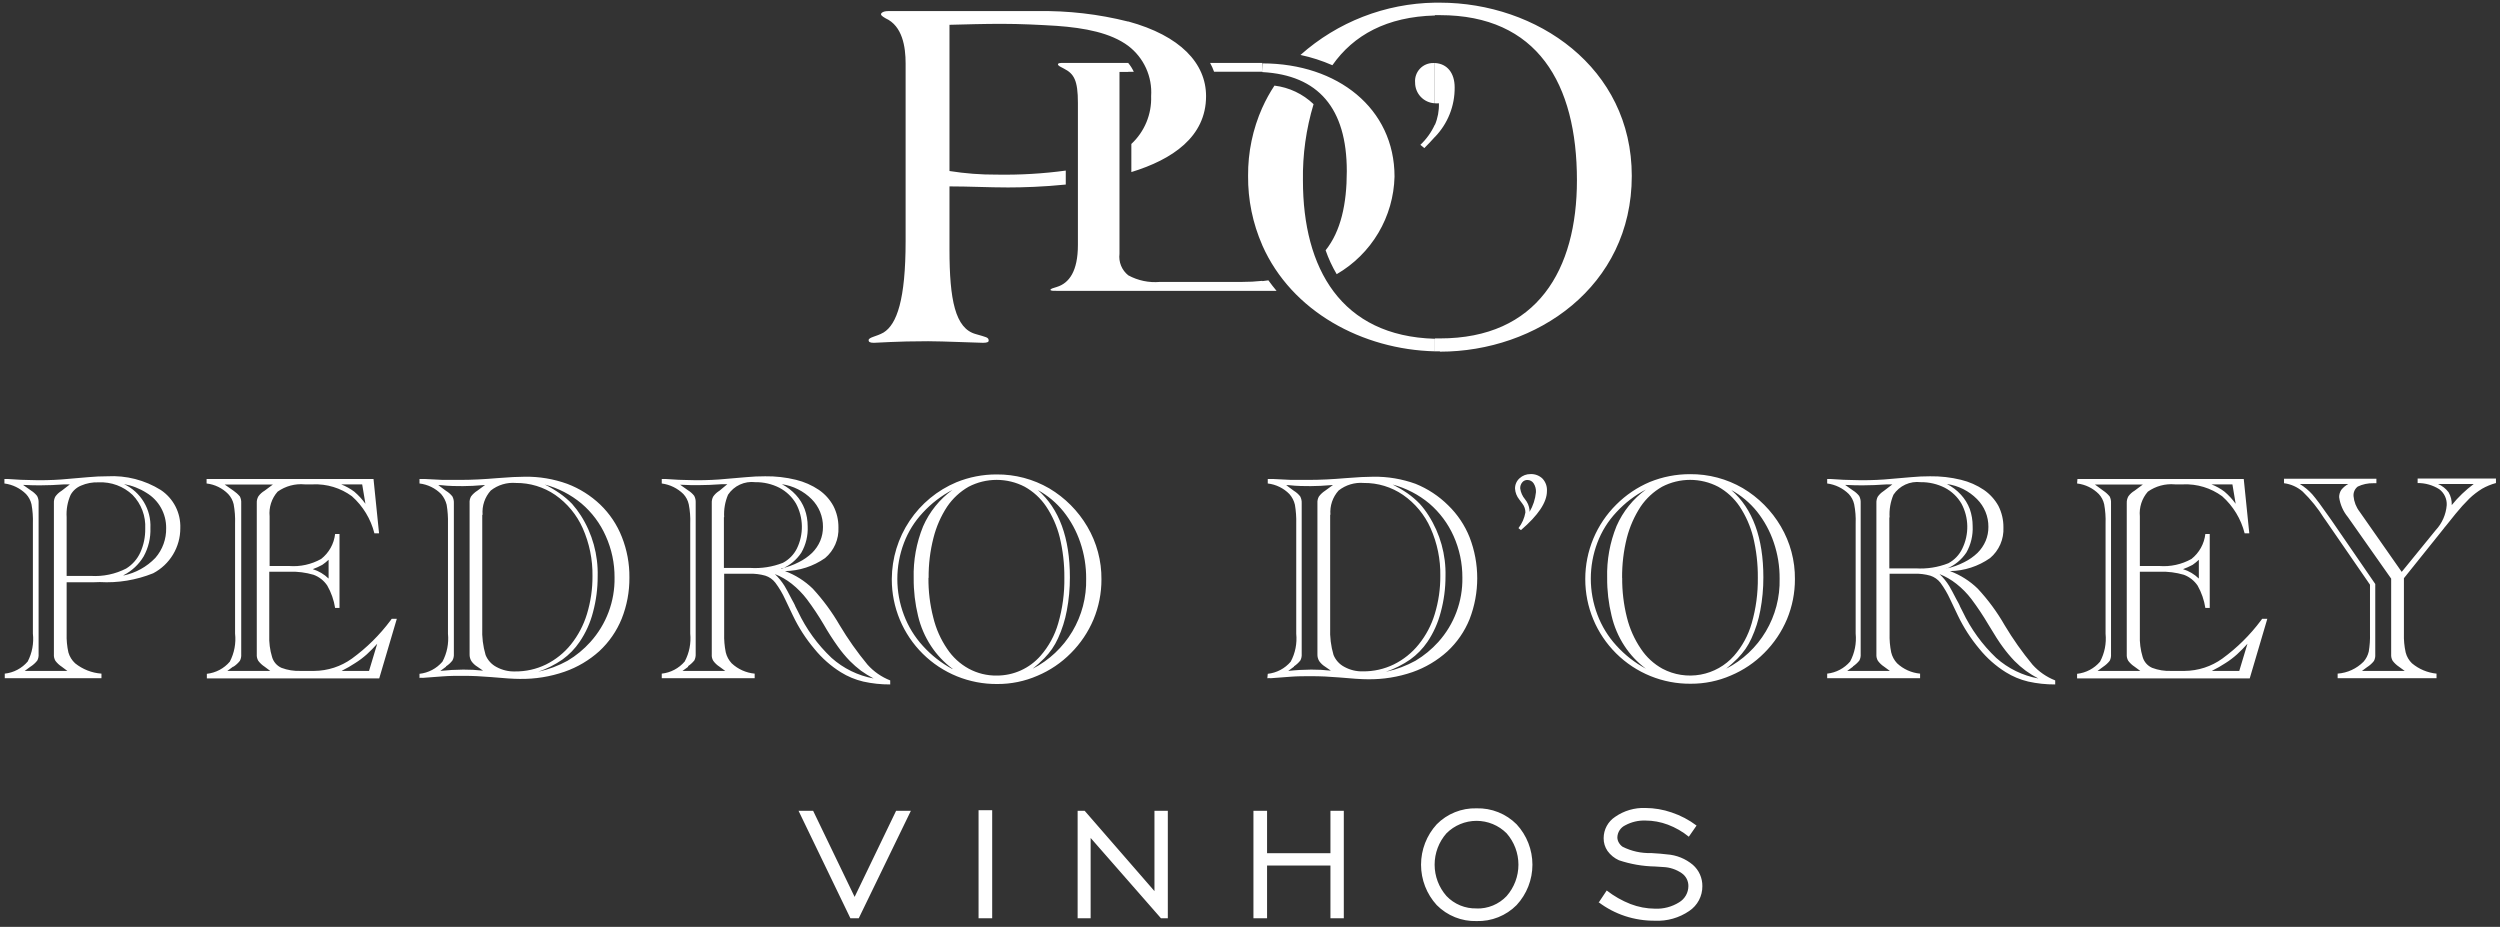 <svg width="383" height="142" viewBox="0 0 383 142" fill="none" xmlns="http://www.w3.org/2000/svg">
<rect x="0" y="0" width="383" height="142" fill="#333333" stroke="none"/>
<path fill-rule="evenodd" clip-rule="evenodd" d="M4.662 102.138L3.787 102.784H10.318L9.456 102.138C9.082 101.896 8.754 101.591 8.487 101.236C8.311 100.935 8.231 100.587 8.258 100.24V99.755C8.248 99.675 8.248 99.593 8.258 99.513V77.813C8.249 77.723 8.249 77.633 8.258 77.543V77.072C8.239 76.737 8.309 76.403 8.46 76.103C8.683 75.779 8.967 75.5 9.295 75.282L9.456 75.174L10.709 74.205H9.887C8.54 74.299 7.315 74.353 6.224 74.353C5.551 74.353 4.635 74.353 3.531 74.286L4.729 75.134C5.095 75.359 5.418 75.646 5.685 75.982C5.855 76.305 5.934 76.668 5.914 77.032C5.914 77.194 5.914 77.436 5.914 77.772V99.459C5.914 99.782 5.914 100.024 5.914 100.199C5.94 100.544 5.87 100.888 5.712 101.195C5.435 101.547 5.103 101.851 4.729 102.097L4.662 102.138ZM18.937 88.165C20.791 87.776 22.485 86.838 23.798 85.472C24.902 84.207 25.493 82.574 25.455 80.895C25.467 79.814 25.196 78.749 24.669 77.804C24.143 76.859 23.378 76.069 22.452 75.511C21.403 74.839 20.231 74.381 19.004 74.165C20.267 74.763 21.324 75.722 22.043 76.919C22.761 78.117 23.11 79.5 23.044 80.895C23.098 82.412 22.74 83.915 22.007 85.243C21.271 86.475 20.202 87.473 18.923 88.124L18.937 88.165ZM10.21 79.24C10.133 78.068 10.341 76.894 10.816 75.82C11.172 75.176 11.738 74.673 12.419 74.394C13.268 74.027 14.188 73.857 15.112 73.895C16.064 73.85 17.015 73.997 17.908 74.327C18.801 74.658 19.618 75.166 20.31 75.82C20.972 76.502 21.486 77.314 21.819 78.203C22.153 79.092 22.299 80.041 22.25 80.99C22.271 82.246 22.014 83.493 21.495 84.638C21.034 85.656 20.279 86.514 19.327 87.101C17.665 87.952 15.805 88.342 13.941 88.232H10.21V79.24V79.24ZM14.371 89.201H10.21V97.063C10.177 98.035 10.267 99.008 10.48 99.957C10.665 100.591 11.018 101.164 11.503 101.613C12.657 102.541 14.066 103.095 15.543 103.201V103.901H0.73V103.201C2.095 103.053 3.353 102.388 4.244 101.344C4.928 100.027 5.204 98.537 5.039 97.063V80.209C5.074 79.217 5.002 78.224 4.824 77.247C4.687 76.663 4.399 76.124 3.989 75.686C3.092 74.799 1.927 74.231 0.676 74.07V73.384H1.228L3.208 73.505C4.002 73.505 4.918 73.572 5.901 73.572C7.544 73.572 9.052 73.505 10.385 73.37L13.523 73.101C14.533 73.007 15.503 72.967 16.432 72.967C19.317 72.806 22.181 73.539 24.633 75.067C25.589 75.704 26.365 76.576 26.889 77.599C27.412 78.621 27.665 79.761 27.623 80.909C27.629 82.332 27.244 83.73 26.51 84.95C25.777 86.17 24.722 87.166 23.462 87.828C20.869 88.873 18.078 89.332 15.287 89.174L14.371 89.201ZM35.703 102.138L34.828 102.784H41.4L40.538 102.138C40.164 101.896 39.836 101.591 39.568 101.236C39.393 100.935 39.313 100.587 39.339 100.24V99.755C39.329 99.675 39.329 99.593 39.339 99.513V77.813C39.33 77.723 39.33 77.633 39.339 77.543V77.072C39.317 76.705 39.406 76.339 39.595 76.022C39.849 75.679 40.169 75.391 40.538 75.174L41.803 74.232H34.424L35.77 75.174C36.137 75.424 36.468 75.723 36.753 76.063C36.907 76.376 36.977 76.724 36.955 77.072C36.955 77.234 36.955 77.476 36.955 77.813V99.499C36.955 99.822 36.955 100.065 36.955 100.24C36.981 100.584 36.911 100.929 36.753 101.236C36.476 101.587 36.144 101.891 35.77 102.138H35.703ZM52.375 102.784H56.536L57.789 98.624C57.286 99.189 56.756 99.728 56.2 100.24C55.643 100.74 55.043 101.19 54.408 101.586C53.755 102.018 53.076 102.409 52.375 102.757V102.784ZM50.341 88.636V85.755C50.04 86.041 49.716 86.302 49.372 86.536C48.904 86.792 48.418 87.013 47.917 87.195C48.828 87.477 49.659 87.97 50.341 88.636V88.636ZM55.984 77.18L55.486 74.205H52.267C52.983 74.485 53.658 74.861 54.274 75.322C54.917 75.871 55.491 76.494 55.984 77.18V77.18ZM31.744 73.384H57.223L58.071 81.703H57.358C56.805 79.507 55.604 77.527 53.91 76.022C52.182 74.755 50.073 74.114 47.931 74.205H46.678C45.207 74.069 43.735 74.465 42.531 75.322C42.077 75.835 41.734 76.435 41.523 77.086C41.312 77.737 41.238 78.424 41.305 79.105V86.711H44.281C45.99 86.846 47.701 86.471 49.197 85.634C49.79 85.171 50.284 84.594 50.652 83.938C51.02 83.281 51.253 82.558 51.338 81.811H52.011V93.132H51.338C51.149 91.929 50.743 90.77 50.139 89.713C49.633 88.952 48.897 88.372 48.039 88.057C46.841 87.705 45.596 87.546 44.349 87.586H41.251V97.278C41.204 98.421 41.349 99.563 41.682 100.657C41.786 101.022 41.969 101.359 42.218 101.645C42.467 101.931 42.776 102.159 43.123 102.313C44.056 102.663 45.05 102.823 46.045 102.784H48.133C50.207 102.769 52.226 102.11 53.91 100.899C56.168 99.256 58.166 97.282 59.836 95.043L60.011 94.801H60.792L58.098 103.928H31.69V103.228C33.056 103.08 34.313 102.415 35.205 101.37C35.898 100.047 36.179 98.547 36.013 97.063V80.209C36.048 79.217 35.975 78.224 35.797 77.247C35.66 76.663 35.372 76.124 34.962 75.686C34.076 74.784 32.906 74.214 31.649 74.07V73.384H31.744ZM82.527 102.892C84.076 102.551 85.569 101.988 86.958 101.222C88.258 100.448 89.434 99.481 90.446 98.355C92.887 95.649 94.211 92.118 94.149 88.474C94.163 86.284 93.704 84.117 92.802 82.12C91.956 80.201 90.685 78.498 89.085 77.14C87.447 75.775 85.53 74.783 83.47 74.232C84.26 74.625 85.021 75.075 85.746 75.578C86.428 76.055 87.064 76.596 87.644 77.194C88.138 77.756 88.588 78.354 88.991 78.984C90.756 81.76 91.651 84.998 91.563 88.286C91.572 90.14 91.332 91.987 90.85 93.778C90.434 95.408 89.737 96.952 88.789 98.342C88.083 99.385 87.198 100.296 86.177 101.034C85.022 101.832 83.762 102.466 82.433 102.919L82.527 102.892ZM68.333 102.138L67.458 102.784C68.625 102.657 69.798 102.59 70.973 102.582C71.985 102.576 72.997 102.63 74.003 102.744L73.127 102.138C72.765 101.918 72.453 101.625 72.212 101.276C72.023 100.964 71.93 100.604 71.942 100.24C71.942 100.065 71.942 99.822 71.942 99.499V77.813C71.942 77.476 71.942 77.234 71.942 77.072C71.915 76.722 71.99 76.371 72.158 76.063C72.423 75.709 72.752 75.408 73.127 75.174L74.312 74.299C72.966 74.42 71.781 74.474 70.905 74.474C70.03 74.474 68.804 74.474 67.552 74.326H67.148L68.333 75.201C68.704 75.424 69.032 75.711 69.303 76.049C69.472 76.372 69.552 76.735 69.532 77.099C69.522 77.234 69.522 77.369 69.532 77.503V99.755C69.522 99.898 69.522 100.042 69.532 100.186C69.554 100.531 69.48 100.876 69.316 101.182C69.043 101.537 68.71 101.842 68.333 102.084V102.138ZM73.935 78.863C73.878 78.191 73.959 77.514 74.175 76.875C74.39 76.236 74.735 75.648 75.188 75.147C76.278 74.288 77.655 73.874 79.039 73.99C81.186 73.969 83.287 74.608 85.059 75.82C86.902 77.106 88.36 78.87 89.274 80.922C90.296 83.231 90.806 85.734 90.769 88.259C90.78 90.229 90.494 92.189 89.92 94.074C89.404 95.774 88.567 97.359 87.456 98.745C86.421 100.027 85.121 101.069 83.645 101.801C82.169 102.519 80.546 102.883 78.905 102.865C77.919 102.895 76.943 102.663 76.076 102.192C75.312 101.799 74.715 101.144 74.393 100.347C73.993 98.99 73.82 97.575 73.881 96.161V78.863H73.935ZM64.266 103.928V103.228C65.632 103.08 66.889 102.415 67.781 101.37C68.483 100.059 68.778 98.569 68.629 97.09V80.209C68.654 79.244 68.587 78.28 68.427 77.328C68.275 76.722 67.985 76.16 67.579 75.686C66.691 74.787 65.522 74.217 64.266 74.07V73.384H65.128L67.821 73.519C68.67 73.519 69.585 73.519 70.515 73.519C72.279 73.519 74.164 73.424 76.198 73.249C78.002 73.101 79.403 73.034 80.399 73.034C82.616 73.001 84.82 73.37 86.904 74.124C88.782 74.836 90.499 75.916 91.954 77.301C93.403 78.694 94.533 80.384 95.267 82.255C96.055 84.237 96.449 86.355 96.425 88.488C96.443 90.649 96.04 92.793 95.24 94.801C94.475 96.682 93.308 98.373 91.819 99.755C90.273 101.148 88.465 102.219 86.5 102.905C84.293 103.672 81.968 104.045 79.632 104.009C78.73 104.009 77.248 103.915 75.201 103.726C73.774 103.605 72.373 103.538 71.013 103.538C69.922 103.538 68.872 103.538 67.835 103.619L64.791 103.847C64.608 103.831 64.423 103.831 64.239 103.847L64.266 103.928ZM105.448 102.138L104.559 102.784H111.104L110.228 102.138C109.855 101.901 109.53 101.595 109.272 101.236C109.091 100.937 109.011 100.588 109.043 100.24V99.755C109.033 99.675 109.033 99.593 109.043 99.513V77.813C109.034 77.723 109.034 77.633 109.043 77.543V77.072C109.025 76.737 109.095 76.403 109.245 76.103C109.463 75.778 109.742 75.499 110.067 75.282L110.228 75.174L111.427 74.178H110.619C109.272 74.272 108.033 74.326 106.956 74.326C106.283 74.326 105.367 74.326 104.195 74.259L105.394 75.107C105.759 75.332 106.083 75.619 106.35 75.955C106.52 76.278 106.599 76.641 106.579 77.005C106.579 77.167 106.579 77.409 106.579 77.745V99.432C106.579 99.755 106.579 99.997 106.579 100.172C106.598 100.516 106.529 100.859 106.377 101.169C106.096 101.516 105.764 101.82 105.394 102.07L105.448 102.138ZM133.836 103.942C133.168 103.59 132.525 103.194 131.91 102.757C131.306 102.3 130.734 101.8 130.2 101.263C129.54 100.582 128.932 99.853 128.382 99.082C127.592 97.981 126.859 96.84 126.187 95.663C125.401 94.329 124.542 93.039 123.614 91.799C122.939 90.916 122.156 90.121 121.285 89.43C120.504 88.814 119.637 88.315 118.712 87.949C119.28 88.491 119.778 89.102 120.194 89.767C120.436 90.17 120.813 90.87 121.312 91.84C121.392 91.988 121.5 92.163 121.608 92.378C121.68 92.499 121.743 92.625 121.796 92.755C121.796 92.849 121.998 93.159 122.254 93.697C123.512 96.362 125.256 98.768 127.399 100.792C129.215 102.411 131.442 103.501 133.836 103.942V103.942ZM119.669 87.101C120.604 86.895 121.51 86.569 122.362 86.132C123.113 85.764 123.804 85.283 124.409 84.705C124.943 84.178 125.368 83.551 125.661 82.861C125.943 82.183 126.085 81.455 126.079 80.72C126.086 79.932 125.936 79.149 125.638 78.419C125.339 77.689 124.899 77.025 124.342 76.467C123.107 75.231 121.506 74.427 119.776 74.178C120.585 74.596 121.314 75.152 121.931 75.82C122.516 76.454 122.973 77.195 123.278 78.001C123.584 78.842 123.739 79.731 123.736 80.626C123.805 82.037 123.469 83.439 122.766 84.665C122.025 85.79 120.959 86.663 119.709 87.168L119.669 87.101ZM110.942 79.24C110.872 78.061 111.075 76.882 111.535 75.793C111.983 75.117 112.612 74.579 113.349 74.239C114.086 73.899 114.903 73.771 115.709 73.868C116.995 73.852 118.266 74.147 119.413 74.73C120.471 75.29 121.353 76.134 121.958 77.167C122.521 78.222 122.825 79.396 122.846 80.591C122.867 81.787 122.604 82.971 122.079 84.045C121.61 84.978 120.862 85.74 119.938 86.226C118.35 86.85 116.644 87.116 114.942 87.007H110.902V79.24H110.942ZM114.834 87.895H110.942V97.063C110.914 98.025 110.995 98.987 111.185 99.93C111.334 100.56 111.645 101.14 112.087 101.613C113.053 102.52 114.295 103.079 115.615 103.201V103.901H101.381V103.201C102.746 103.053 104.004 102.388 104.896 101.344C105.597 100.033 105.893 98.542 105.744 97.063V80.209C105.783 79.216 105.706 78.222 105.515 77.247C105.383 76.664 105.1 76.125 104.694 75.686C103.795 74.801 102.631 74.234 101.381 74.07V73.384H102L103.98 73.505C104.774 73.505 105.69 73.572 106.673 73.572C108.33 73.572 109.838 73.505 111.171 73.37L114.309 73.101C115.292 73.007 116.262 72.967 117.218 72.967C118.81 72.944 120.398 73.125 121.945 73.505C123.199 73.809 124.389 74.333 125.459 75.053C126.378 75.685 127.134 76.524 127.668 77.503C128.194 78.522 128.462 79.655 128.449 80.801C128.492 81.689 128.33 82.575 127.975 83.39C127.62 84.204 127.082 84.927 126.402 85.499C124.599 86.76 122.461 87.454 120.261 87.492C121.852 88.083 123.301 89 124.517 90.184C126.092 91.894 127.474 93.772 128.638 95.784C129.904 97.905 131.331 99.925 132.907 101.828C133.86 102.892 135.05 103.717 136.381 104.238V104.857C134.986 104.865 133.595 104.715 132.233 104.413C131.023 104.125 129.868 103.643 128.813 102.986C127.278 102.028 125.913 100.822 124.773 99.418C123.459 97.861 122.35 96.142 121.473 94.303L120.288 91.813C119.878 90.913 119.373 90.06 118.78 89.269C118.389 88.762 117.854 88.386 117.245 88.192C116.452 87.969 115.63 87.87 114.807 87.895H114.834ZM158.211 102.447C160.733 101.151 162.839 99.17 164.287 96.732C165.735 94.294 166.467 91.497 166.399 88.663C166.414 86.767 166.109 84.883 165.496 83.09C164.918 81.378 164.048 79.78 162.924 78.365C161.844 77.025 160.513 75.91 159.005 75.08C162.273 77.943 163.907 82.399 163.907 88.447C163.913 90.155 163.755 91.859 163.436 93.536C163.166 95.004 162.713 96.433 162.089 97.79C161.832 98.358 161.525 98.903 161.173 99.418C160.814 99.931 160.413 100.413 159.975 100.859C159.418 101.422 158.829 101.952 158.211 102.447V102.447ZM145.915 102.447C144.624 101.487 143.511 100.307 142.63 98.961C141.707 97.558 141.037 96.004 140.65 94.37C140.188 92.476 139.962 90.532 139.977 88.582C139.902 85.863 140.393 83.159 141.418 80.64C142.394 78.411 143.946 76.483 145.915 75.053C144.212 75.944 142.677 77.124 141.377 78.54C140.116 79.882 139.132 81.461 138.482 83.184C137.135 86.74 137.135 90.666 138.482 94.222C139.137 95.967 140.12 97.571 141.377 98.947C142.674 100.384 144.209 101.587 145.915 102.501V102.447ZM142.266 88.528C142.246 86.463 142.495 84.404 143.007 82.403C143.434 80.7 144.144 79.08 145.107 77.611C145.957 76.36 147.08 75.319 148.393 74.569C149.72 73.878 151.194 73.518 152.689 73.518C154.185 73.518 155.658 73.878 156.985 74.569C158.296 75.299 159.417 76.327 160.258 77.57C161.22 79.009 161.926 80.603 162.345 82.282C162.837 84.318 163.076 86.407 163.059 88.501C163.097 90.869 162.779 93.228 162.116 95.501C161.593 97.33 160.673 99.021 159.423 100.455C158.584 101.415 157.549 102.184 156.387 102.709C155.225 103.234 153.964 103.503 152.689 103.497C151.2 103.516 149.731 103.155 148.42 102.447C147.084 101.719 145.947 100.674 145.107 99.405C144.114 97.949 143.393 96.326 142.98 94.613C142.468 92.626 142.219 90.58 142.239 88.528H142.266ZM136.623 88.69C136.64 85.523 137.587 82.432 139.347 79.799C141.106 77.166 143.601 75.109 146.521 73.882C148.475 73.085 150.566 72.678 152.676 72.684C155.513 72.659 158.304 73.398 160.756 74.824C163.165 76.256 165.171 78.275 166.587 80.694C168.025 83.141 168.77 85.933 168.742 88.77C168.747 90.872 168.335 92.954 167.53 94.895C166.718 96.828 165.538 98.583 164.055 100.065C162.593 101.542 160.854 102.718 158.938 103.524C156.997 104.371 154.901 104.802 152.784 104.79C150.667 104.809 148.568 104.409 146.607 103.613C144.647 102.816 142.863 101.639 141.361 100.15C139.858 98.66 138.665 96.887 137.852 94.934C137.039 92.981 136.621 90.886 136.623 88.77V88.69ZM212.428 102.892C213.977 102.551 215.47 101.988 216.859 101.222C218.157 100.445 219.333 99.478 220.347 98.355C222.783 95.647 224.102 92.116 224.036 88.474C224.044 86.285 223.585 84.119 222.69 82.12C221.834 80.206 220.565 78.505 218.973 77.14C217.334 75.775 215.418 74.783 213.357 74.232C214.146 74.628 214.906 75.078 215.633 75.578C216.312 76.055 216.943 76.596 217.519 77.194C218.016 77.752 218.466 78.351 218.865 78.984C220.635 81.758 221.535 84.997 221.451 88.286C221.455 90.141 221.21 91.988 220.724 93.778C220.307 95.405 219.615 96.948 218.677 98.342C217.966 99.386 217.077 100.297 216.051 101.034C214.899 101.829 213.644 102.463 212.32 102.919L212.428 102.892ZM198.234 102.138L197.359 102.784C198.526 102.656 199.699 102.589 200.874 102.582C201.881 102.576 202.889 102.63 203.89 102.744L203.015 102.138C202.655 101.914 202.344 101.622 202.099 101.276C201.911 100.964 201.817 100.604 201.83 100.24C201.83 100.065 201.83 99.822 201.83 99.499V77.813C201.83 77.476 201.83 77.234 201.83 77.072C201.806 76.721 201.885 76.37 202.059 76.063C202.322 75.712 202.646 75.411 203.015 75.174L204.213 74.299C202.867 74.42 201.668 74.474 200.806 74.474C199.944 74.474 198.705 74.474 197.453 74.326H197.049L198.234 75.201C198.602 75.423 198.926 75.711 199.19 76.049C199.36 76.372 199.439 76.735 199.419 77.099C199.408 77.234 199.408 77.369 199.419 77.503V99.755C199.407 99.898 199.407 100.043 199.419 100.186C199.445 100.53 199.375 100.875 199.217 101.182C198.94 101.533 198.608 101.838 198.234 102.084V102.138ZM203.823 78.863C203.765 78.191 203.847 77.514 204.062 76.875C204.278 76.236 204.623 75.648 205.075 75.147C206.166 74.288 207.543 73.874 208.927 73.99C211.074 73.966 213.176 74.606 214.946 75.82C216.792 77.098 218.25 78.859 219.162 80.909C220.191 83.216 220.701 85.72 220.656 88.246C220.668 90.216 220.382 92.176 219.808 94.061C219.297 95.763 218.46 97.349 217.343 98.732C216.312 100.017 215.011 101.06 213.532 101.788C212.057 102.507 210.434 102.871 208.792 102.851C207.811 102.88 206.84 102.647 205.978 102.178C205.213 101.785 204.616 101.131 204.294 100.334C203.893 98.976 203.721 97.562 203.782 96.147V78.849L203.823 78.863ZM194.154 103.928L194.221 103.228C195.587 103.08 196.844 102.415 197.736 101.37C198.438 100.059 198.733 98.569 198.584 97.09V80.209C198.609 79.244 198.541 78.28 198.382 77.328C198.241 76.719 197.949 76.154 197.534 75.686C196.647 74.784 195.478 74.214 194.221 74.07V73.384H195.096L197.79 73.519C198.638 73.519 199.54 73.519 200.483 73.519C202.247 73.519 204.146 73.424 206.18 73.249C207.984 73.101 209.371 73.034 210.381 73.034C212.593 73.001 214.793 73.37 216.872 74.124C218.735 74.878 220.429 75.994 221.855 77.409C223.284 78.792 224.404 80.462 225.141 82.309C226.702 86.345 226.702 90.819 225.141 94.855C224.381 96.739 223.213 98.431 221.72 99.809C220.177 101.199 218.374 102.269 216.414 102.959C214.207 103.723 211.882 104.097 209.546 104.063C208.63 104.063 207.149 103.969 205.116 103.78C203.675 103.659 202.288 103.592 200.927 103.592C199.837 103.592 198.786 103.592 197.749 103.672L194.706 103.901C194.518 103.885 194.328 103.885 194.14 103.901L194.154 103.928ZM234.325 78.122V78.418C234.869 77.497 235.204 76.468 235.308 75.403C235.334 74.929 235.212 74.459 234.958 74.057C234.857 73.898 234.718 73.767 234.553 73.675C234.389 73.583 234.204 73.534 234.015 73.532C233.862 73.525 233.708 73.554 233.568 73.618C233.428 73.681 233.304 73.776 233.207 73.895C232.988 74.159 232.877 74.496 232.898 74.838C232.984 75.448 233.24 76.022 233.638 76.493C234.022 76.957 234.261 77.524 234.325 78.122V78.122ZM232.978 81.192L232.628 80.909C233.177 80.206 233.543 79.378 233.692 78.499C233.693 78.01 233.526 77.535 233.221 77.153L232.75 76.52C232.369 76.048 232.143 75.47 232.103 74.865C232.096 74.566 232.154 74.269 232.273 73.995C232.391 73.721 232.568 73.476 232.79 73.276C233.25 72.849 233.859 72.618 234.487 72.63C234.824 72.616 235.16 72.671 235.475 72.791C235.79 72.912 236.077 73.095 236.318 73.33C236.553 73.584 236.734 73.884 236.85 74.21C236.965 74.536 237.014 74.883 236.992 75.228C236.992 76.965 235.645 78.944 233.019 81.205L232.978 81.192ZM283.87 102.138L282.994 102.784H289.526L288.65 102.138C288.28 101.897 287.956 101.592 287.694 101.236C287.519 100.935 287.439 100.587 287.465 100.24V99.755C287.455 99.675 287.455 99.593 287.465 99.513V77.813C287.456 77.723 287.456 77.633 287.465 77.543V77.072C287.447 76.737 287.517 76.403 287.667 76.103C287.891 75.779 288.174 75.5 288.502 75.282L288.65 75.174L289.916 74.205H289.095C287.748 74.299 286.523 74.353 285.432 74.353C284.758 74.353 283.843 74.353 282.671 74.286L283.87 75.134C284.235 75.359 284.559 75.646 284.826 75.982C284.996 76.305 285.075 76.668 285.055 77.032C285.055 77.194 285.055 77.436 285.055 77.772V99.459C285.055 99.782 285.055 100.024 285.055 100.199C285.081 100.544 285.011 100.888 284.853 101.195C284.572 101.543 284.24 101.847 283.87 102.097V102.138ZM312.271 103.942C311.602 103.593 310.958 103.197 310.345 102.757C309.734 102.304 309.157 101.804 308.622 101.263C307.966 100.579 307.358 99.85 306.804 99.082C306.319 98.436 305.578 97.292 304.609 95.663C303.823 94.329 302.964 93.039 302.036 91.799C301.364 90.913 300.581 90.117 299.707 89.43C298.926 88.814 298.059 88.315 297.134 87.949C297.706 88.488 298.204 89.099 298.616 89.767C298.858 90.17 299.235 90.87 299.733 91.84C299.814 91.988 299.922 92.163 300.03 92.378C300.102 92.499 300.165 92.625 300.218 92.755C300.218 92.849 300.42 93.159 300.676 93.697C301.938 96.359 303.682 98.765 305.821 100.792C307.641 102.414 309.872 103.504 312.271 103.942V103.942ZM298.212 87.101C299.147 86.895 300.053 86.569 300.905 86.132C301.656 85.764 302.347 85.283 302.952 84.705C303.486 84.178 303.911 83.551 304.204 82.861C304.486 82.183 304.628 81.455 304.622 80.72C304.629 79.932 304.479 79.149 304.181 78.419C303.882 77.689 303.442 77.025 302.885 76.467C301.64 75.21 300.017 74.397 298.266 74.151C299.076 74.566 299.806 75.122 300.42 75.793C301.003 76.429 301.46 77.169 301.767 77.974C302.063 78.818 302.213 79.706 302.211 80.599C302.278 82.008 301.947 83.408 301.255 84.638C300.506 85.761 299.436 86.634 298.185 87.142L298.212 87.101ZM289.485 79.24C289.415 78.061 289.618 76.882 290.078 75.793C290.527 75.117 291.155 74.579 291.892 74.239C292.629 73.899 293.447 73.771 294.253 73.868C295.539 73.852 296.809 74.147 297.956 74.73C299.018 75.286 299.9 76.13 300.501 77.167C301.064 78.222 301.368 79.396 301.389 80.591C301.41 81.787 301.147 82.971 300.622 84.045C300.17 85.006 299.418 85.794 298.481 86.293C296.893 86.917 295.187 87.183 293.485 87.074H289.445V79.307L289.485 79.24ZM293.377 87.895H289.485V97.063C289.457 98.025 289.538 98.987 289.728 99.93C289.877 100.56 290.188 101.14 290.63 101.613C291.596 102.52 292.838 103.079 294.158 103.201V103.901H279.924V103.201C281.29 103.053 282.547 102.388 283.439 101.344C284.141 100.033 284.436 98.542 284.287 97.063V80.209C284.326 79.216 284.25 78.222 284.058 77.247C283.926 76.664 283.643 76.125 283.237 75.686C282.34 74.799 281.175 74.231 279.924 74.07V73.384H280.476L282.456 73.505C283.25 73.505 284.166 73.572 285.149 73.572C286.805 73.572 288.314 73.505 289.647 73.37L292.785 73.101C293.768 73.007 294.737 72.967 295.693 72.967C297.286 72.944 298.874 73.125 300.42 73.505C301.675 73.806 302.866 74.331 303.935 75.053C304.854 75.688 305.615 76.527 306.157 77.503C306.673 78.525 306.936 79.656 306.925 80.801C306.968 81.689 306.806 82.575 306.451 83.39C306.096 84.204 305.558 84.927 304.878 85.499C303.076 86.762 300.937 87.456 298.737 87.492C300.328 88.083 301.777 89 302.992 90.184C304.576 91.887 305.959 93.766 307.113 95.784C308.38 97.905 309.807 99.925 311.382 101.828C312.336 102.892 313.526 103.717 314.857 104.238V104.857C313.462 104.865 312.071 104.715 310.709 104.413C309.499 104.125 308.344 103.643 307.288 102.986C305.754 102.028 304.389 100.822 303.248 99.418C301.939 97.858 300.83 96.139 299.949 94.303L298.764 91.813C298.353 90.916 297.852 90.064 297.269 89.269C296.871 88.764 296.332 88.389 295.72 88.192C294.928 87.969 294.106 87.87 293.283 87.895H293.377ZM322.223 102.138L321.348 102.784H327.893L327.017 102.138C326.644 101.896 326.315 101.591 326.048 101.236C325.872 100.935 325.793 100.587 325.819 100.24V99.755C325.81 99.674 325.81 99.593 325.819 99.513V77.813C325.811 77.723 325.811 77.633 325.819 77.543V77.072C325.803 76.705 325.892 76.341 326.075 76.022C326.329 75.679 326.649 75.391 327.017 75.174L328.283 74.232H320.944L322.223 75.174C322.593 75.42 322.924 75.72 323.206 76.063C323.36 76.376 323.429 76.724 323.408 77.072C323.408 77.234 323.408 77.476 323.408 77.813V99.499C323.408 99.822 323.408 100.065 323.408 100.24C323.434 100.584 323.364 100.929 323.206 101.236C322.929 101.587 322.597 101.891 322.223 102.138V102.138ZM338.895 102.784H343.056L344.309 98.624C343.806 99.189 343.276 99.728 342.72 100.24C342.168 100.739 341.573 101.19 340.942 101.586C340.285 102.018 339.601 102.409 338.895 102.757V102.784ZM336.862 88.636V85.755C336.564 86.04 336.244 86.301 335.905 86.536C335.431 86.788 334.941 87.009 334.438 87.195C335.35 87.474 336.181 87.968 336.862 88.636V88.636ZM342.504 77.18L342.006 74.205H338.787C339.506 74.479 340.182 74.855 340.794 75.322C341.437 75.871 342.011 76.494 342.504 77.18V77.18ZM318.264 73.384H343.743L344.592 81.703H343.878C343.325 79.507 342.124 77.527 340.43 76.022C338.702 74.755 336.593 74.114 334.451 74.205H333.199C331.727 74.071 330.256 74.467 329.051 75.322C328.6 75.836 328.258 76.437 328.048 77.087C327.837 77.738 327.761 78.424 327.825 79.105V86.711H330.801C332.515 86.847 334.23 86.472 335.73 85.634C336.319 85.168 336.81 84.59 337.175 83.934C337.54 83.278 337.772 82.557 337.858 81.811H338.531V93.132H337.858C337.673 91.93 337.272 90.772 336.673 89.713C336.16 88.958 335.426 88.379 334.572 88.057C333.37 87.705 332.12 87.546 330.869 87.586H327.825V97.278C327.778 98.421 327.923 99.563 328.256 100.657C328.362 101.023 328.548 101.36 328.799 101.647C329.05 101.933 329.362 102.16 329.711 102.313C330.639 102.664 331.628 102.825 332.619 102.784H334.68C336.754 102.769 338.773 102.11 340.457 100.899C342.715 99.256 344.713 97.282 346.383 95.043L346.558 94.801H347.352L344.659 103.928H318.21V103.228C319.576 103.08 320.833 102.415 321.725 101.37C322.427 100.059 322.722 98.569 322.573 97.09V80.209C322.608 79.217 322.536 78.224 322.358 77.247C322.226 76.664 321.943 76.125 321.536 75.686C320.643 74.786 319.47 74.216 318.21 74.07L318.264 73.384Z" fill="white"/>
<path fill-rule="evenodd" clip-rule="evenodd" d="M362.731 102.136L361.856 102.783H368.401L367.512 102.136C367.145 101.892 366.822 101.587 366.556 101.235C366.381 100.933 366.301 100.586 366.327 100.238V99.754C366.319 99.673 366.319 99.592 366.327 99.511V88.648L359.701 79.225C358.974 78.348 358.507 77.285 358.355 76.156C358.355 75.758 358.472 75.37 358.691 75.038C358.984 74.675 359.345 74.373 359.755 74.15H352.335C353.045 74.586 353.689 75.121 354.247 75.738C354.826 76.412 355.675 77.542 356.793 79.158L357.156 79.669L363.89 89.469V99.525C363.89 99.848 363.89 100.09 363.89 100.265C363.916 100.61 363.846 100.954 363.688 101.261C363.41 101.613 363.078 101.917 362.705 102.163L362.731 102.136ZM375.606 77.381C376.59 76.169 377.721 75.084 378.972 74.15H373.505C374.147 74.419 374.706 74.856 375.121 75.415C375.47 76.009 375.639 76.692 375.606 77.381V77.381ZM374.434 80.908L368.28 88.581V97.061C368.248 98.034 368.338 99.006 368.549 99.956C368.709 100.585 369.04 101.158 369.505 101.611C370.573 102.509 371.888 103.062 373.276 103.2V103.9H358.126V103.2C359.628 103.09 361.04 102.44 362.099 101.369C362.486 100.926 362.759 100.394 362.893 99.821C363.047 98.91 363.11 97.985 363.082 97.061V89.577L356.267 79.683L356.025 79.346C355.106 77.873 354.012 76.517 352.766 75.308C351.962 74.608 350.968 74.163 349.911 74.029V73.342H364.065V74.029H363.607C362.779 74.01 361.958 74.185 361.21 74.54C360.985 74.712 360.808 74.938 360.695 75.197C360.582 75.456 360.537 75.74 360.563 76.021C360.642 76.883 360.964 77.705 361.493 78.39L367.943 87.612L373.141 81.231C374.128 80.177 374.726 78.819 374.838 77.381C374.861 76.912 374.769 76.445 374.57 76.02C374.37 75.595 374.069 75.226 373.693 74.944C372.702 74.32 371.552 73.993 370.381 74.002V73.315H382.38V74.002C381.636 74.202 380.921 74.496 380.252 74.877C379.556 75.307 378.906 75.807 378.313 76.371C377.56 77.116 376.849 77.902 376.185 78.727L374.771 80.49L374.434 80.894V80.908ZM264.451 102.446C266.973 101.149 269.079 99.168 270.527 96.731C271.975 94.293 272.707 91.496 272.638 88.662C272.654 86.766 272.349 84.882 271.736 83.088C271.158 81.377 270.287 79.778 269.164 78.363C268.084 77.024 266.753 75.908 265.245 75.079C268.513 77.942 270.147 82.397 270.147 88.446C270.153 90.153 269.995 91.857 269.676 93.534C269.405 95.003 268.953 96.432 268.329 97.788C268.072 98.357 267.765 98.902 267.413 99.417C267.05 99.926 266.65 100.408 266.215 100.858C265.654 101.417 265.066 101.947 264.451 102.446V102.446ZM252.155 102.446C250.863 101.486 249.751 100.306 248.869 98.96C247.941 97.54 247.271 95.968 246.89 94.315C246.428 92.421 246.202 90.477 246.217 88.527C246.142 85.808 246.633 83.104 247.657 80.585C248.634 78.356 250.186 76.428 252.155 74.998C250.452 75.889 248.917 77.069 247.617 78.484C246.356 79.827 245.372 81.406 244.722 83.129C243.375 86.685 243.375 90.611 244.722 94.167C245.377 95.912 246.36 97.516 247.617 98.892C248.914 100.329 250.449 101.531 252.155 102.446V102.446ZM248.506 88.527C248.488 86.463 248.733 84.405 249.233 82.402C249.671 80.7 250.385 79.081 251.347 77.609C252.196 76.358 253.32 75.318 254.633 74.567C255.96 73.877 257.434 73.517 258.929 73.517C260.425 73.517 261.898 73.877 263.225 74.567C264.536 75.298 265.657 76.326 266.498 77.569C267.454 79.011 268.16 80.604 268.585 82.281C269.077 84.317 269.316 86.406 269.299 88.5C269.331 90.867 269.013 93.226 268.356 95.5C267.833 97.329 266.913 99.02 265.663 100.454C264.323 101.97 262.511 102.991 260.52 103.352C258.529 103.713 256.475 103.394 254.687 102.446C253.358 101.712 252.226 100.669 251.388 99.404C250.396 97.946 249.67 96.323 249.247 94.611C248.746 92.622 248.502 90.578 248.519 88.527H248.506ZM242.863 88.688C242.864 86.57 243.284 84.473 244.1 82.519C244.916 80.564 246.111 78.79 247.617 77.3C249.088 75.827 250.831 74.652 252.748 73.84C254.707 73.044 256.801 72.638 258.916 72.642C261.752 72.618 264.544 73.357 266.996 74.783C269.405 76.214 271.411 78.234 272.827 80.652C274.265 83.099 275.01 85.891 274.982 88.729C274.987 90.831 274.575 92.912 273.77 94.854C272.958 96.786 271.778 98.541 270.295 100.023C268.833 101.501 267.094 102.676 265.178 103.483C263.237 104.328 261.141 104.759 259.023 104.748C256.907 104.768 254.808 104.368 252.847 103.571C250.887 102.775 249.103 101.598 247.601 100.108C246.098 98.618 244.905 96.846 244.092 94.892C243.279 92.939 242.861 90.844 242.863 88.729V88.688Z" fill="white"/>
<path fill-rule="evenodd" clip-rule="evenodd" d="M220.591 53.824H219.824V51.845H220.591C235.526 51.845 241.586 41.318 241.586 27.614C241.586 12.806 235.526 2.32 220.591 2.32H219.824V0.408H220.591C235.405 0.408 249.989 10.302 249.989 26.954C249.989 43.929 235.378 53.877 220.591 53.877V53.824ZM219.824 20.991C221.799 18.95 222.888 16.211 222.854 13.372C222.854 11.204 221.722 9.751 219.824 9.656V15.822C220.029 15.848 220.237 15.848 220.443 15.822C220.478 16.962 220.267 18.096 219.824 19.147V20.991ZM219.824 53.824C208.74 53.554 197.886 47.752 193.388 37.589V16.495C193.914 15.319 194.535 14.189 195.247 13.116C197.499 13.39 199.602 14.387 201.239 15.956C200.096 19.753 199.546 23.703 199.61 27.668C199.61 41.129 205.454 51.495 219.81 51.899V53.877L219.824 53.824ZM219.824 2.374C212.484 2.562 207.367 5.362 204.121 9.993C202.549 9.303 200.912 8.776 199.233 8.418C204.913 3.366 212.221 0.523 219.824 0.408V2.374ZM219.824 9.656H219.622C219.232 9.645 218.845 9.717 218.485 9.866C218.125 10.015 217.801 10.239 217.534 10.523C217.267 10.806 217.062 11.143 216.935 11.511C216.807 11.879 216.759 12.27 216.794 12.658C216.792 13.47 217.104 14.251 217.663 14.84C218.222 15.429 218.986 15.78 219.797 15.822V15.822V9.656H219.824ZM219.824 19.079C219.291 20.25 218.536 21.305 217.602 22.189L218.208 22.687C218.787 22.108 219.325 21.543 219.824 20.977V19.079V19.079ZM193.388 44.562H194.641H195.57C195.125 44.037 194.721 43.499 194.317 42.947L193.388 43.068V44.562ZM193.388 11.043C201.98 11.514 206.33 16.576 206.33 26.227C206.33 31.289 205.401 35.435 203.084 38.343C203.526 39.617 204.095 40.843 204.781 42.004C207.413 40.479 209.61 38.304 211.161 35.688C212.712 33.072 213.567 30.102 213.642 27.062C213.642 16.602 204.916 9.737 193.442 9.71L193.388 11.043ZM193.388 37.575C191.917 34.225 191.173 30.6 191.207 26.941C191.177 23.338 191.921 19.772 193.388 16.481V37.575V37.575ZM193.388 9.643V10.989C192.944 10.989 192.486 10.989 192.042 10.989H185.995C185.829 10.525 185.626 10.075 185.389 9.643H193.469H193.388ZM193.388 43.041V44.562H172.851V42.179C174.337 42.988 176.028 43.34 177.713 43.189H190.277C191.317 43.192 192.355 43.138 193.388 43.027V43.041ZM172.851 11.002V9.656C173.192 10.066 173.477 10.518 173.7 11.002H172.851ZM172.851 7.031C174.026 7.925 174.961 9.097 175.572 10.44C176.183 11.784 176.452 13.258 176.353 14.731C176.403 16.098 176.158 17.459 175.635 18.723C175.112 19.986 174.324 21.122 173.323 22.054V26.362C179.598 24.437 184.769 20.977 184.769 14.731C184.769 9.697 180.824 5.47 172.851 3.289V7.031ZM172.851 3.289V7.031C170.158 5.025 166.199 4.272 161.889 3.962C159.196 3.8 156.395 3.652 153.405 3.652C150.806 3.652 148.018 3.733 145.46 3.8V26.201C147.851 26.58 150.27 26.765 152.691 26.752C156.23 26.814 159.769 26.607 163.276 26.133V28.274C159.842 28.624 156.678 28.718 154.429 28.718C151.439 28.718 148.449 28.556 145.46 28.556V38.222C145.46 45.922 146.335 50.337 149.5 51.185C151.075 51.656 151.466 51.656 151.466 52.195C151.466 52.356 151.304 52.518 150.604 52.518C149.904 52.518 144.396 52.276 142.187 52.276C137.245 52.276 134.484 52.518 133.865 52.518C133.245 52.518 133.07 52.356 133.07 52.127C133.07 51.656 134.255 51.575 135.36 50.943C137.393 49.691 138.74 45.922 138.74 36.956V9.71C138.74 7.193 138.268 3.976 135.669 2.804C135.117 2.481 134.969 2.333 134.969 2.172C134.969 2.01 135.279 1.7 136.06 1.7H158.954C163.628 1.621 168.292 2.16 172.824 3.302L172.851 3.289ZM172.851 9.643H162.832C162.468 9.643 162.078 9.643 162.078 9.858C162.078 10.074 162.536 10.275 163.007 10.518C164.542 11.299 165.135 12.322 165.135 15.754V37.522C165.135 41.56 163.788 43.377 161.916 43.956C161.378 44.131 160.933 44.225 160.933 44.401C160.933 44.575 161.418 44.562 162.186 44.562H172.851V42.179C172.363 41.791 171.982 41.284 171.746 40.706C171.51 40.129 171.427 39.5 171.505 38.881V11.016H172.851V9.643Z" fill="white"/>
<path fill-rule="evenodd" clip-rule="evenodd" d="M131.507 140.677H130.281L122.336 124.213H124.571L130.928 137.405L137.284 124.213H139.547L131.561 140.677H131.507ZM149.916 140.677V124.119H152.003V140.677H149.916ZM165.093 140.677V124.213H166.17L176.863 136.517V124.213H178.91V140.677H177.86L167.086 128.373V140.677H165.093ZM192.027 140.677V124.213H194.114V130.715H203.824V124.213H205.871V140.677H203.824V132.6H194.114V140.677H192.027ZM226.219 139.182C227.075 139.206 227.926 139.049 228.717 138.722C229.508 138.395 230.222 137.905 230.811 137.284C231.98 135.953 232.624 134.243 232.624 132.472C232.624 130.701 231.98 128.99 230.811 127.659C229.589 126.439 227.933 125.754 226.206 125.754C224.478 125.754 222.822 126.439 221.6 127.659C220.43 128.987 219.784 130.696 219.784 132.465C219.784 134.234 220.43 135.943 221.6 137.271C222.192 137.892 222.908 138.382 223.701 138.709C224.494 139.036 225.348 139.193 226.206 139.169L226.219 139.182ZM226.219 141.107C225.086 141.14 223.959 140.94 222.907 140.518C221.855 140.097 220.901 139.463 220.105 138.657C218.56 136.968 217.703 134.761 217.703 132.472C217.703 130.182 218.56 127.976 220.105 126.286C220.899 125.481 221.851 124.848 222.9 124.427C223.95 124.005 225.075 123.804 226.206 123.836C227.342 123.804 228.473 124.005 229.529 124.427C230.585 124.848 231.544 125.481 232.346 126.286C233.903 127.97 234.768 130.179 234.768 132.472C234.768 134.765 233.903 136.973 232.346 138.657C231.546 139.465 230.587 140.099 229.531 140.52C228.474 140.942 227.342 141.142 226.206 141.107H226.219ZM244.965 138.2L246.15 136.423C247.256 137.285 248.48 137.983 249.786 138.496C250.981 138.957 252.249 139.198 253.53 139.209C254.834 139.269 256.126 138.931 257.233 138.24C257.666 137.984 258.025 137.62 258.276 137.183C258.526 136.747 258.658 136.253 258.661 135.75C258.667 135.361 258.576 134.977 258.398 134.632C258.219 134.286 257.958 133.991 257.637 133.771C256.802 133.197 255.822 132.87 254.809 132.829L253.557 132.748C251.674 132.713 249.807 132.391 248.022 131.792C247.323 131.478 246.719 130.986 246.271 130.365C245.874 129.787 245.667 129.1 245.679 128.4C245.679 127.75 245.842 127.11 246.152 126.539C246.463 125.967 246.911 125.483 247.456 125.129C248.806 124.195 250.422 123.723 252.062 123.782C253.437 123.787 254.802 124.019 256.102 124.469C257.472 124.929 258.759 125.606 259.913 126.475L258.728 128.184C257.766 127.401 256.683 126.779 255.523 126.34C254.421 125.924 253.253 125.71 252.075 125.707C251.001 125.671 249.936 125.922 248.991 126.434C248.641 126.599 248.343 126.857 248.129 127.18C247.915 127.503 247.794 127.878 247.779 128.265C247.778 128.538 247.847 128.808 247.981 129.046C248.124 129.313 248.327 129.543 248.574 129.719C249.933 130.404 251.443 130.737 252.964 130.688C254.001 130.755 254.809 130.809 255.375 130.89C256.835 130.989 258.227 131.55 259.347 132.492C259.812 132.899 260.183 133.403 260.434 133.968C260.685 134.533 260.811 135.145 260.802 135.763C260.808 136.513 260.628 137.252 260.278 137.914C259.928 138.577 259.418 139.142 258.795 139.559C257.25 140.618 255.401 141.143 253.53 141.054C251.975 141.065 250.429 140.824 248.951 140.34C247.487 139.856 246.112 139.132 244.884 138.2H244.965Z" fill="white"/>
</svg>
